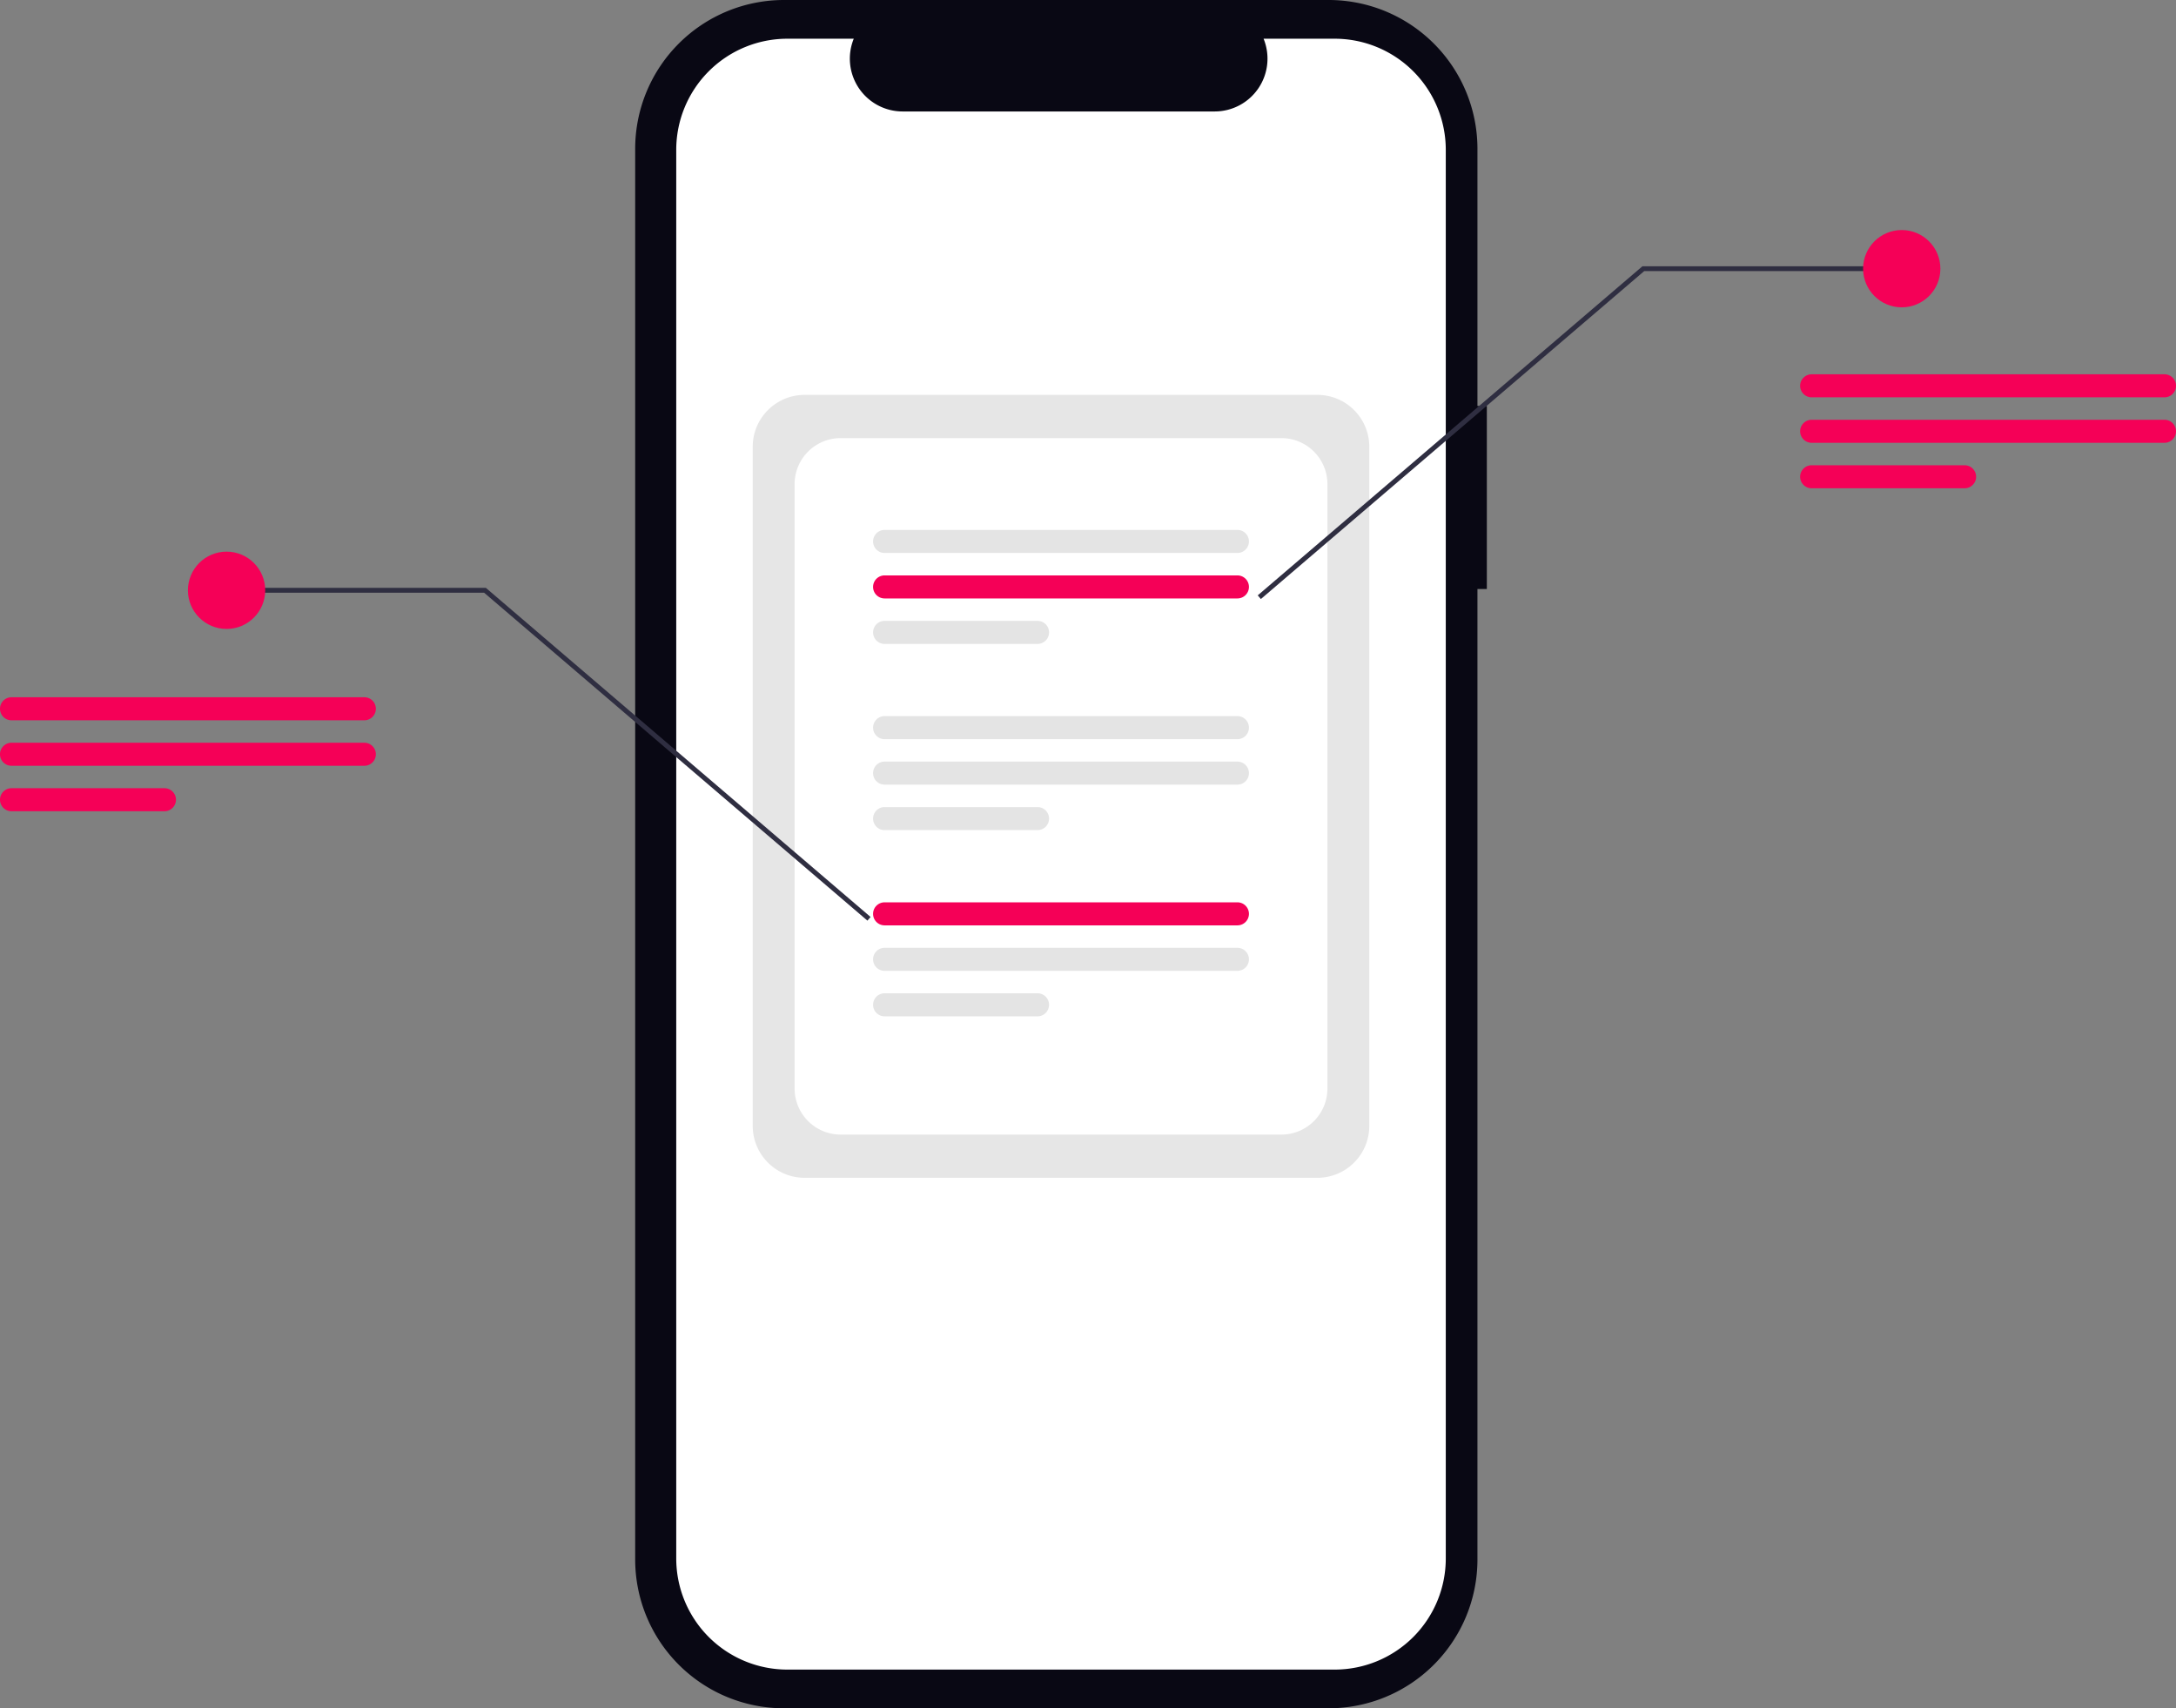 <svg role="img" xmlns:xlink="http://www.w3.org/1999/xlink" viewBox="0 0 803.298 630.537" height="630.537" width="803.298" xmlns="http://www.w3.org/2000/svg">
  <rect x="0" y="0" width="803.298" height="630.537" fill="#808080" stroke="none"/>
  <g transform="translate(-442.72 -205)" data-name="Group 274" id="Group_274">
    <path fill="#090814" transform="translate(410.839 125.807)" d="M580.767,229.032H577.3v-94.91a54.929,54.929,0,0,0-54.929-54.929H321.294a54.929,54.929,0,0,0-54.929,54.929V654.8a54.929,54.929,0,0,0,54.929,54.929H522.371A54.929,54.929,0,0,0,577.3,654.8V296.589h3.466Z" data-name="Path 1101" id="Path_1101-1567"></path>
    <path fill="#fff" transform="translate(408.51 123.605)" d="M526.924,95.686H500.677a19.489,19.489,0,0,1-18.044,26.85h-115.2a19.489,19.489,0,0,1-18.045-26.85H324.874a41.022,41.022,0,0,0-41.022,41.022V656.622a41.022,41.022,0,0,0,41.022,41.022H526.916a41.022,41.022,0,0,0,41.022-41.022V136.708a41.022,41.022,0,0,0-41.013-41.022Z" data-name="Path 1102" id="Path_1102-1568"></path>
    <g transform="translate(720.599 350.752)" data-name="Group 273" id="Group_273">
      <path fill="#e6e6e6" transform="translate(-476.154 -185.965)" d="M684.627,474.944H495.293a19.16,19.16,0,0,1-19.139-19.139V205.1a19.16,19.16,0,0,1,19.139-19.139H684.627A19.16,19.16,0,0,1,703.766,205.1v250.7A19.16,19.16,0,0,1,684.627,474.944Z" data-name="Path 4841" id="Path_4841-1569"></path>
      <path fill="#fff" transform="translate(-478.537 -188.425)" d="M673.7,461.453H510.985a17.013,17.013,0,0,1-16.993-16.993V221.37a17.012,17.012,0,0,1,16.993-16.993H673.7A17.012,17.012,0,0,1,690.7,221.37v223.09A17.012,17.012,0,0,1,673.7,461.453Z" data-name="Path 4842" id="Path_4842-1570"></path>
      <path fill="#e4e4e4" transform="translate(-483.006 -193.653)" d="M661.938,252H531.685a4.248,4.248,0,1,1,0-8.5H661.938a4.248,4.248,0,0,1,0,8.5Z" data-name="Path 4843" id="Path_4843-1571"></path>
      <path fill="#F50057" transform="translate(-483.006 -196.242)" d="M661.938,271.375H531.685a4.248,4.248,0,0,1,0-8.5H661.938a4.248,4.248,0,0,1,0,8.5Z" data-name="Path 4844" id="Path_4844-1572"></path>
      <path fill="#e4e4e4" transform="translate(-483.006 -198.83)" d="M588.147,290.749H531.685a4.248,4.248,0,0,1,0-8.5h56.462a4.248,4.248,0,0,1,0,8.5Z" data-name="Path 4845" id="Path_4845-1573"></path>
      <path fill="#e4e4e4" transform="translate(-483.006 -204.252)" d="M661.938,331.327H531.685a4.248,4.248,0,0,1,0-8.5H661.938a4.248,4.248,0,0,1,0,8.5Z" data-name="Path 4846" id="Path_4846-1574"></path>
      <path fill="#e4e4e4" transform="translate(-483.006 -206.841)" d="M661.938,350.7H531.685a4.248,4.248,0,0,1,0-8.5H661.938a4.248,4.248,0,0,1,0,8.5Z" data-name="Path 4847" id="Path_4847-1575"></path>
      <path fill="#e4e4e4" transform="translate(-483.006 -209.429)" d="M588.147,370.076H531.685a4.248,4.248,0,0,1,0-8.5h56.462a4.248,4.248,0,0,1,0,8.5Z" data-name="Path 4848" id="Path_4848-1576"></path>
      <path fill="#F50057" transform="translate(-483.006 -214.851)" d="M661.938,410.653H531.685a4.248,4.248,0,1,1,0-8.5H661.938a4.248,4.248,0,0,1,0,8.5Z" data-name="Path 4849" id="Path_4849-1577"></path>
      <path fill="#e4e4e4" transform="translate(-483.006 -217.439)" d="M661.938,430.028H531.685a4.248,4.248,0,0,1,0-8.5H661.938a4.248,4.248,0,0,1,0,8.5Z" data-name="Path 4850" id="Path_4850-1578"></path>
      <path fill="#e4e4e4" transform="translate(-483.006 -220.028)" d="M588.147,449.4H531.685a4.248,4.248,0,0,1,0-8.5h56.462a4.248,4.248,0,0,1,0,8.5Z" data-name="Path 4851" id="Path_4851-1579"></path>
    </g>
    <path fill="#2f2e41" transform="translate(429.821 319.538)" d="M333.123,225.273,191.611,104.231H96.539v-1.783h95.73l142.013,121.47Z" data-name="Path 4852" id="Path_4852-1580"></path>
    <circle fill="#F50057" transform="translate(512.094 408.612)" r="14.266" cy="14.266" cx="14.266" data-name="Ellipse 816" id="Ellipse_816"></circle>
    <path fill="#F50057" transform="translate(248.122 206.238)" d="M329.1,264.622H198.846a4.248,4.248,0,0,1,0-8.5H329.1a4.248,4.248,0,0,1,0,8.5Z" data-name="Path 4853" id="Path_4853-1581"></path>
    <path fill="#F50057" transform="translate(248.122 203.65)" d="M329.1,284H198.846a4.248,4.248,0,0,1,0-8.5H329.1a4.248,4.248,0,0,1,0,8.5Z" data-name="Path 4854" id="Path_4854-1582"></path>
    <path fill="#F50057" transform="translate(248.122 201.061)" d="M255.308,303.371H198.846a4.248,4.248,0,1,1,0-8.5h56.462a4.248,4.248,0,1,1,0,8.5Z" data-name="Path 4855" id="Path_4855-1583"></path>
    <path fill="#2f2e41" transform="translate(494.116 287.844)" d="M412.912,136.906,554.925,15.436h95.73v1.783H555.584L414.071,138.262Z" data-name="Path 4856" id="Path_4856-1584"></path>
    <circle fill="#F50057" transform="translate(1130.505 289.906)" r="14.266" cy="14.266" cx="14.266" data-name="Ellipse 817" id="Ellipse_817"></circle>
    <path fill="#F50057" transform="translate(268.638 174.622)" d="M973.131,177.033H842.878a4.248,4.248,0,1,1,0-8.5H973.131a4.248,4.248,0,0,1,0,8.5Z" data-name="Path 4857" id="Path_4857-1585"></path>
    <path fill="#F50057" transform="translate(268.638 172.033)" d="M973.131,196.407H842.878a4.248,4.248,0,0,1,0-8.5H973.131a4.248,4.248,0,0,1,0,8.5Z" data-name="Path 4858" id="Path_4858-1586"></path>
    <path fill="#F50057" transform="translate(268.638 169.444)" d="M899.34,215.782H842.878a4.248,4.248,0,1,1,0-8.5H899.34a4.248,4.248,0,0,1,0,8.5Z" data-name="Path 4859" id="Path_4859-1587"></path>
  </g>
</svg>